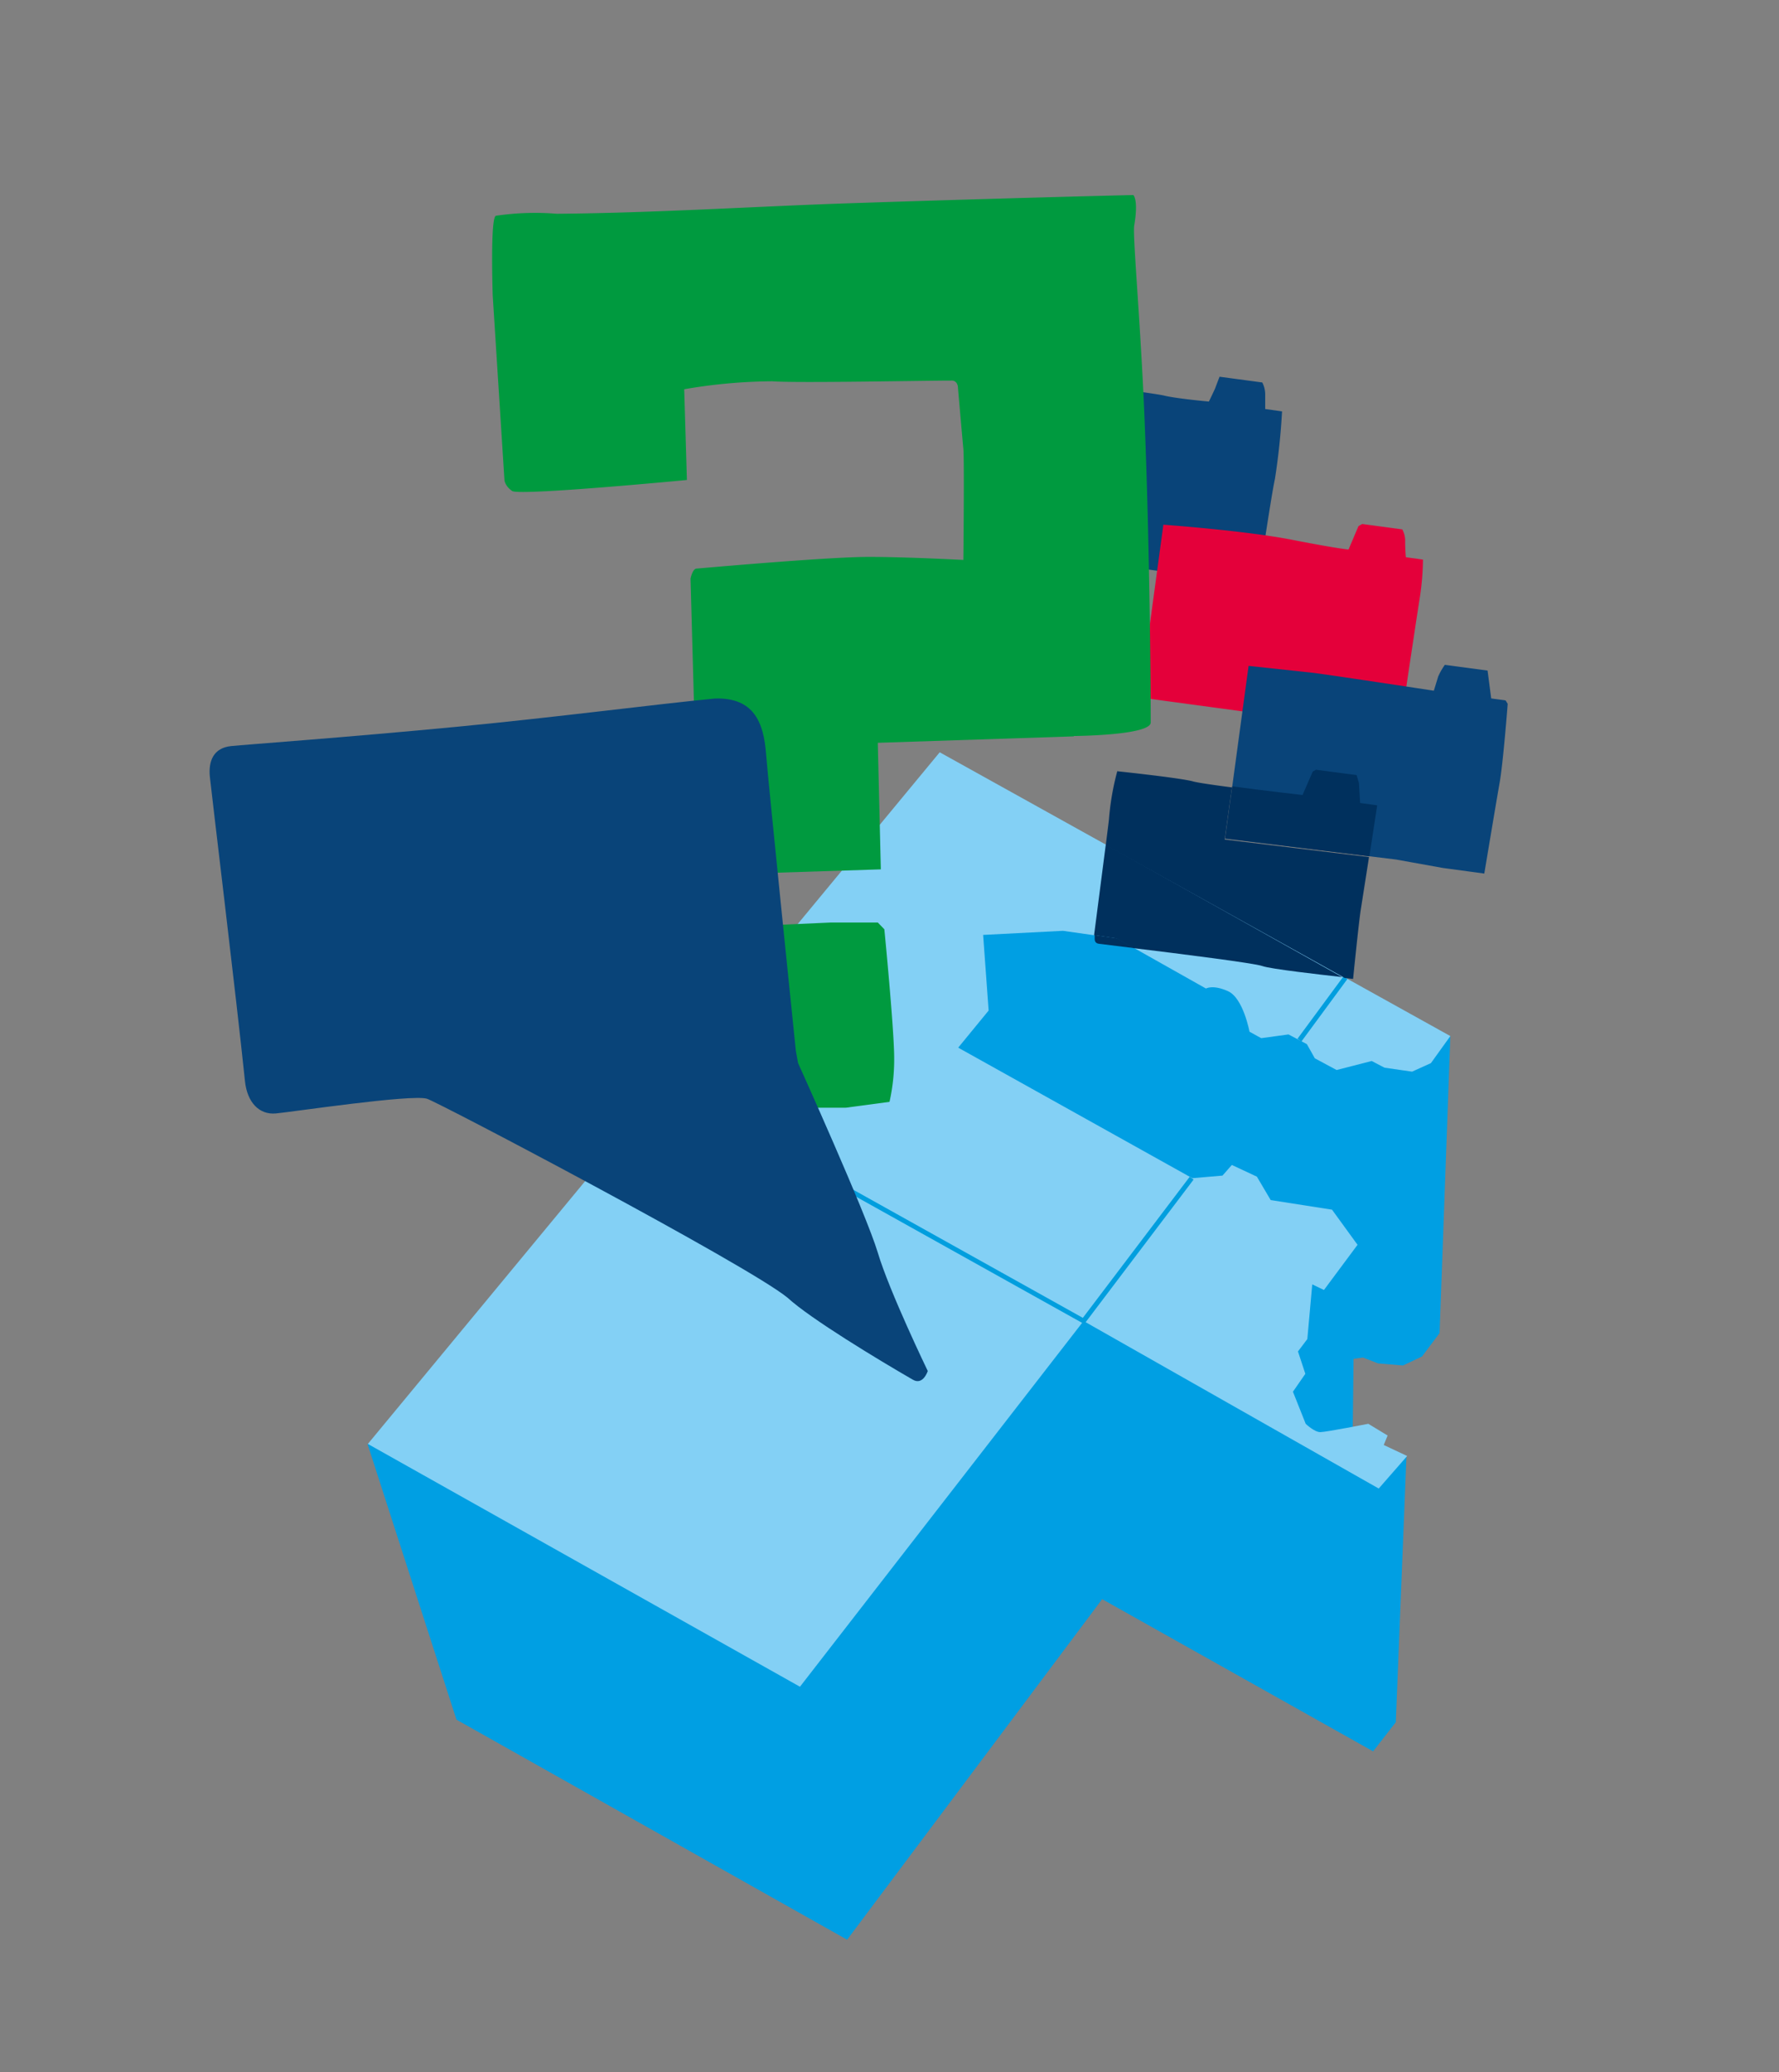 <svg id="Laag_1" data-name="Laag 1" xmlns="http://www.w3.org/2000/svg" xmlns:xlink="http://www.w3.org/1999/xlink" width="152" height="177" viewBox="0 0 152 177">
  <rect x="0" y="0" width="152" height="177" fill="#808080" stroke="none"/>
  <defs>
    <style>
      .cls-1 {
        fill: none;
      }

      .cls-2 {
        clip-path: url(#clip-path);
      }

      .cls-3 {
        fill: #094479;
      }

      .cls-4 {
        fill: #e4003a;
      }

      .cls-5 {
        fill: #009fe3;
      }

      .cls-6 {
        fill: #83d0f5;
      }

      .cls-7 {
        fill: #fff;
      }

      .cls-8 {
        fill: #009ede;
      }

      .cls-9 {
        fill: #009a3f;
      }

      .cls-10 {
        fill: #00305d;
      }
    </style>
    <clipPath id="clip-path">
      <rect class="cls-1" x="17.91" y="16.69" width="110.92" height="149.01"/>
    </clipPath>
  </defs>
  <title>03 Vraagteken v1</title>
  <g class="cls-2">
    <path class="cls-3" d="M108.1,34.94s0-.7,0-1.27a2.2,2.2,0,0,0-.25-1l-3.65-.49s-.32.83-.36.95-.55,1.17-.55,1.17-2.71-.24-3.83-.51-12.14-1.63-12.14-1.63l-2,14.76,22.18,3s1.09-7.45,1.43-9a57.67,57.67,0,0,0,.61-5.78Z"/>
    <path class="cls-4" d="M120.12,47.6a14.55,14.55,0,0,1-.06-1.46,2,2,0,0,0-.25-.92l-3.42-.46-.32.18-.85,2s-.87-.06-4.87-.84S99.4,44.82,99.4,44.82l-2,14.76,22.17,3S121,53,121.27,51.3a22.8,22.8,0,0,0,.31-3.5Z"/>
    <path class="cls-5" d="M123.92,88.5,123,113.87l-1.5,2-1.63.77-2.13-.18-1.28-.5-.81.11-.07,5.8-.44,1.86-7.61-4L77,96.38,82.05,79,96.5,78s11.15,6.26,11.72,6.48,11.31,4.81,11.31,4.81Z"/>
    <path class="cls-5" d="M120.17,124.36l-.91,22.75-1.94,2.49-23.15-13L72.38,165.69,39,146.89l-7.6-23.55s3.37-.31,3.83-.24,29.87,16.41,29.87,16.41L89,109.23l7,3.43,20.8,12.47Z"/>
    <path class="cls-6" d="M117.8,127.15,92.58,112.84,68.35,144.08,31.43,123.34,80.29,64.26,123.92,88.5l-1.66,2.31-1.61.73-2.36-.34-1.09-.57-3,.77-1.86-1-.68-1.21-1.57-.83-2.33.32-1-.55s-.53-2.87-1.83-3.46-1.89-.23-1.89-.23l-7.58-4.27-4.64-.66L84,79.86l.47,6.46-2.6,3.17,20,11.15,2.58-.22.8-.91,2.14,1,1.18,2,5.24.82,2.18,3-2.87,3.86-1-.48-.42,4.67-.8,1.06.63,1.91-1.06,1.53,1.09,2.74s.74.72,1.26.71,4.09-.71,4.09-.71l1.65,1-.33.81,2,.94Z"/>
  </g>
  <path class="cls-7" d="M115,83.52,111,88.85Z"/>
  <polygon class="cls-8" points="114.79 83.4 110.86 88.73 111.19 88.97 115.12 83.63 114.79 83.4"/>
  <polygon class="cls-8" points="56.58 92.98 92.64 113.1 101.98 100.76 101.65 100.52 92.52 112.57 56.78 92.63 56.58 92.98"/>
  <g class="cls-2">
    <path class="cls-9" d="M60,79.29l11-.49h4l.56.58s.84,8.56.84,11A16.49,16.49,0,0,1,76,94.12l-3.73.5H60.48ZM91.74,62.9,75,63.45l.26,10.81-15.56.5L59,49.43s.16-.83.5-.86c2.31-.2,11.5-1,14.74-1s8.07.26,8.07.26.09-8.4,0-9.49c-.08-.84-.34-3.84-.46-5.19,0-.4-.23-.65-.53-.64-2.4,0-13.24.22-15.36.06a45.28,45.28,0,0,0-7.5.68L58.69,41s-14.3,1.37-14.93.94S43.1,41,43.1,41l-1-15.73s-.23-6.78.28-6.84a22.79,22.79,0,0,1,5.19-.17c8.37-.07,16.91-.62,24.48-.88,14.07-.47,24.78-.72,24.78-.72s.46.38.08,2.59c-.15.9.55,8.29.89,16.74.42,10.36.52,22.32.52,25.72,0,1.11-6.56,1.16-6.56,1.16"/>
    <path class="cls-3" d="M127.41,59.66l-.31-2.38-3.65-.49a5.58,5.58,0,0,0-.57,1L122.51,59S113,57.55,112,57.45l-5.32-.57-2,14.76,14.6,1.78,4,.72,3.54.48s1-6,1.31-7.76.69-6.74.69-6.74l-.18-.29Z"/>
    <path class="cls-10" d="M95.48,65.81A22.35,22.35,0,0,0,94.75,70c-.07.61-.17,1.37-.27,2.19l20.3,11.28v0l.11.07.72.08s.48-4.79.65-5.88c.08-.51.4-2.54.71-4.53l-12.33-1.5.62-4.45c-1.56-.2-2.9-.4-3.28-.5-1-.3-6.51-.88-6.51-.88"/>
    <path class="cls-10" d="M93.53,79.88c0,.12,0,.22,0,.31,0,.25.11.4.39.43l3,.37-1.49-.84Z"/>
    <path class="cls-10" d="M94.48,72.14l-1,7.74,1.89.27,1.49.84c4,.49,10.32,1.28,11,1.53s5,.74,6.81.94l0,0Z"/>
    <path class="cls-10" d="M114.79,83.4v0l0,0h.15Z"/>
    <path class="cls-10" d="M112.44,65.75l-.28.16-.87,2s-3.33-.38-6-.74l-.62,4.45L117,73.15l.67-4.36-1.46-.2-.1-1.7-.2-.68Z"/>
    <path class="cls-3" d="M68,89.78s-2.35-22.84-2.55-25.42-1-4.81-4.38-4.69c-4.94.47-13.64,1.61-21.92,2.4C29.47,63,21,63.6,19.74,63.73c-1.52.16-1.94,1.3-1.81,2.62.1,1.05,2.26,18.83,3,26,.19,1.83,1.23,2.89,2.64,2.76s11.53-1.65,12.9-1.26c.89.25,27.42,14.21,30.82,17,1.93,1.78,7.77,5.31,10.7,7,.88.52,1.28-.74,1.28-.74S76,110.35,75,107s-6.81-16.19-6.81-16.19"/>
  </g>
</svg>
